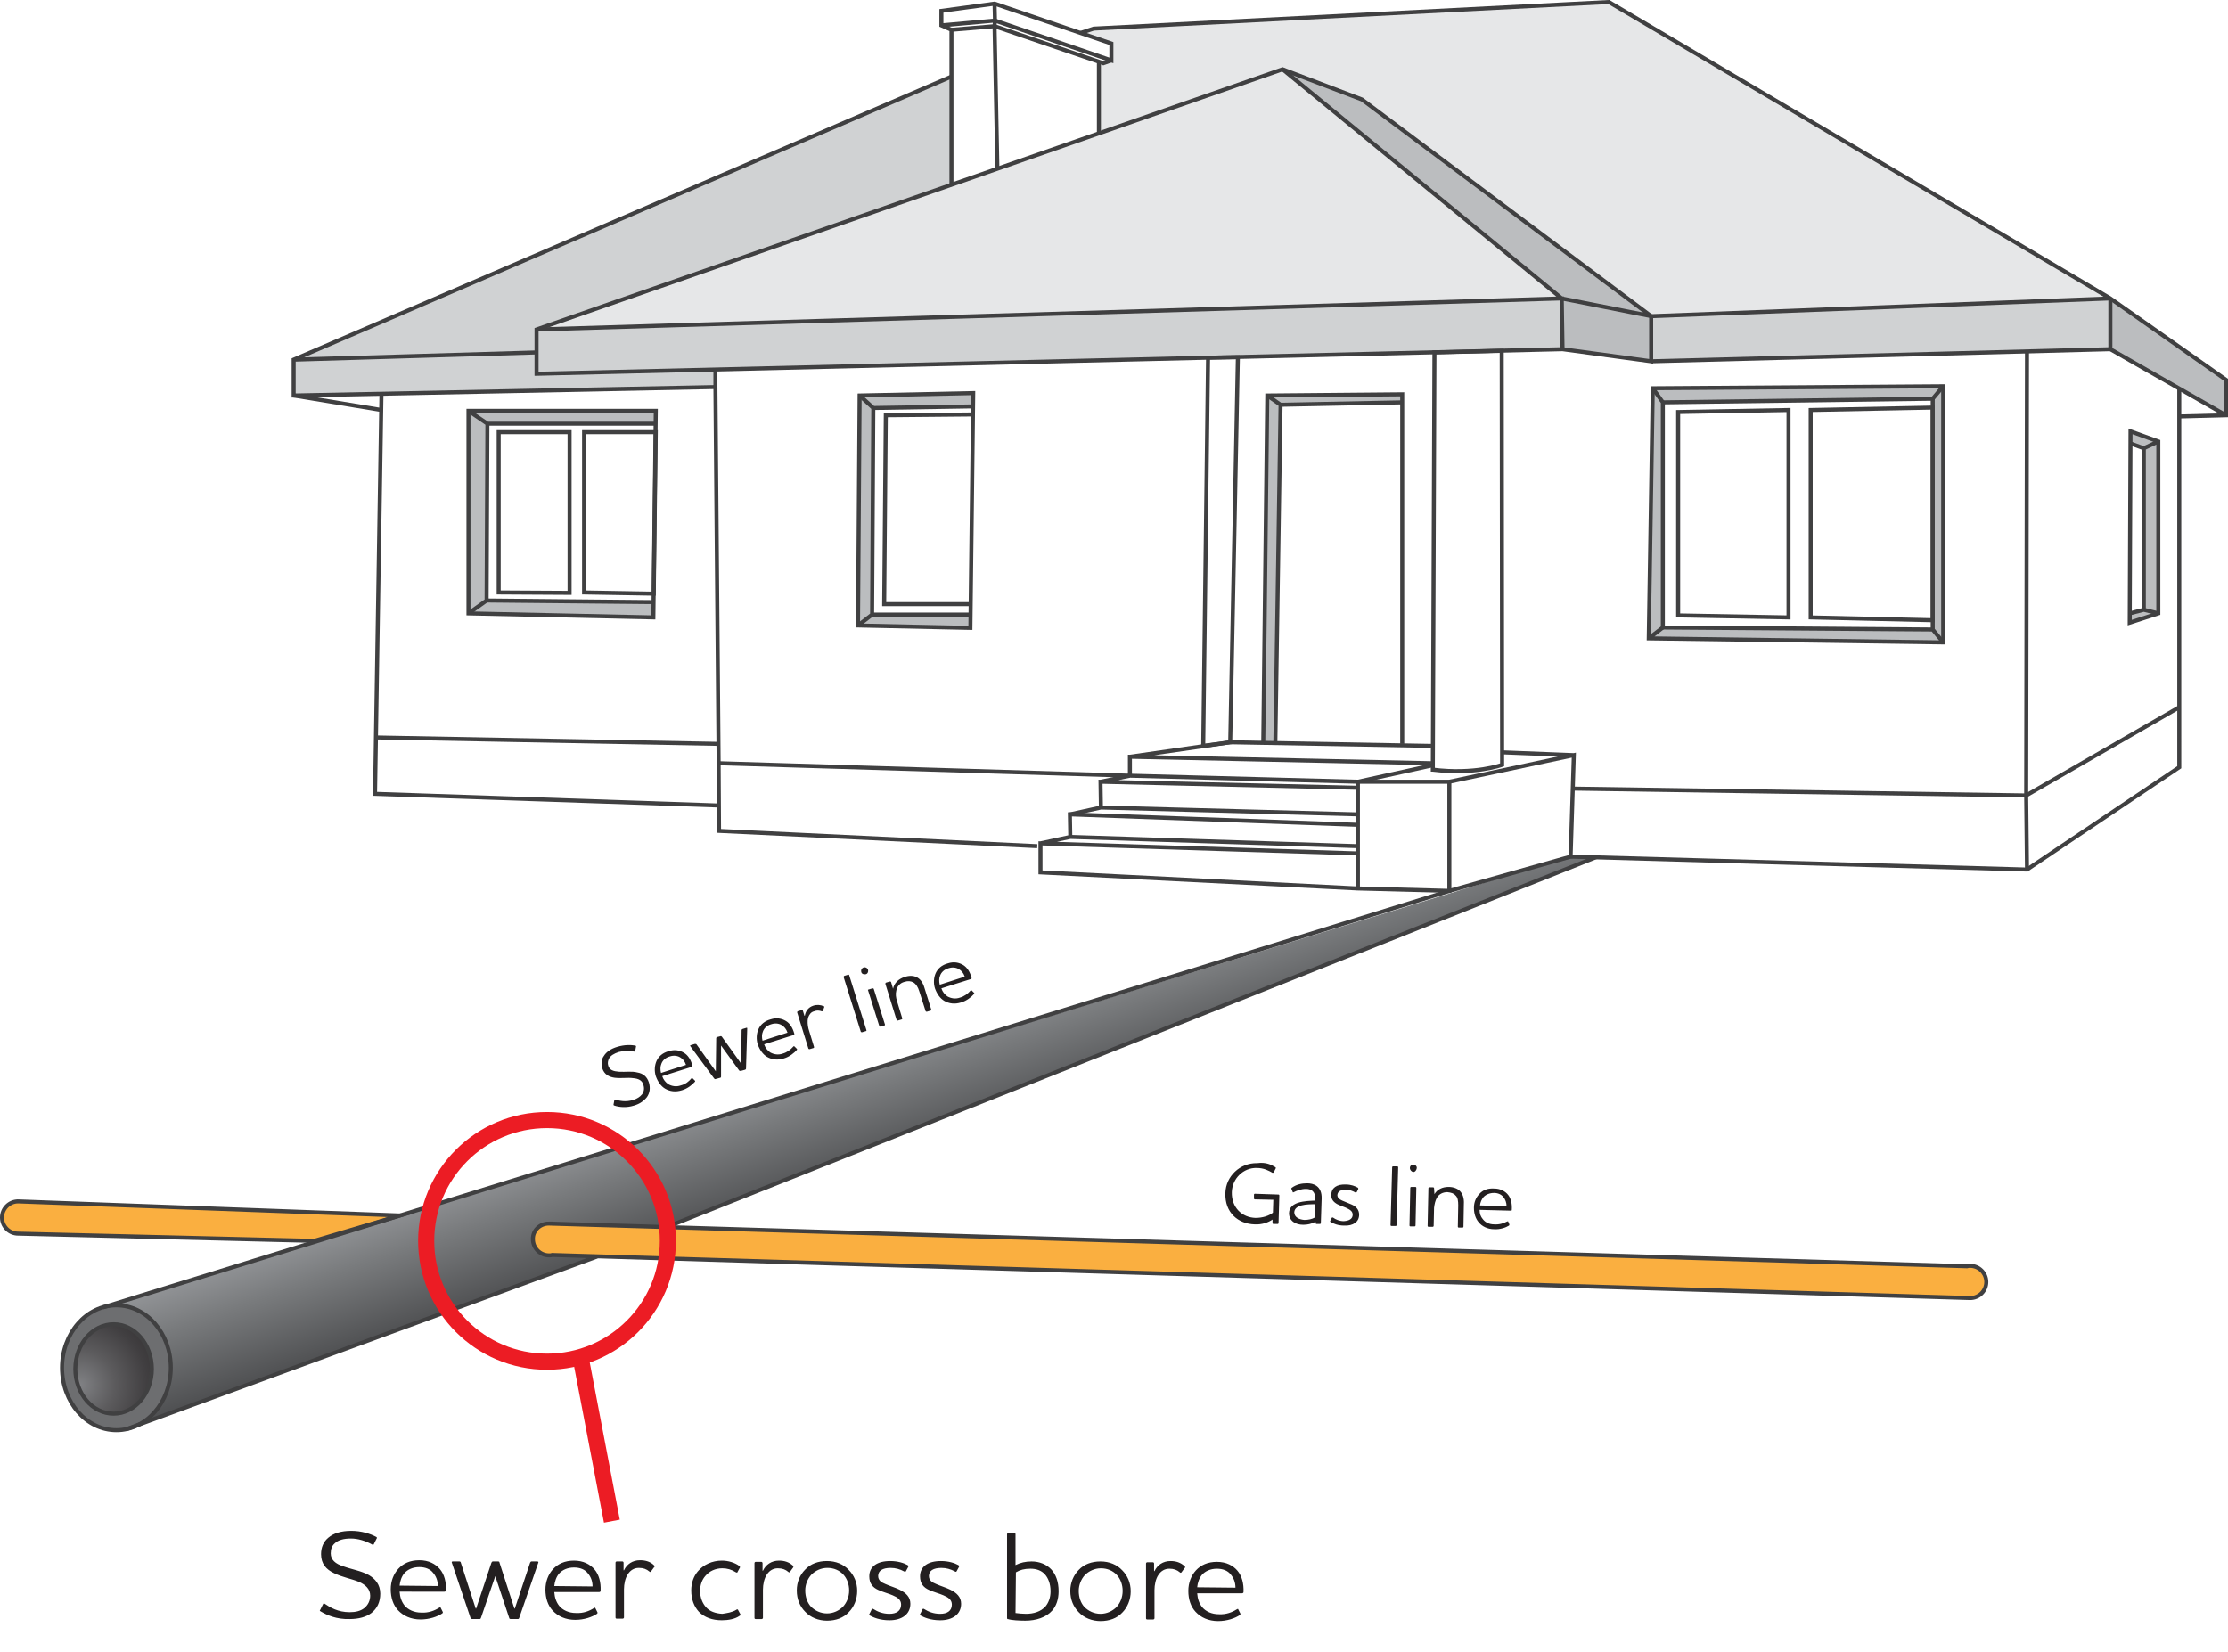<svg xmlns="http://www.w3.org/2000/svg" viewBox="0 0 553.1 410.1">
	<style>
		.st3{stroke:#404041;stroke-miterlimit:10;fill:none}.st4{fill:#bbbdbf}.st5{fill:#d0d2d3}.st6{fill:#e6e7e8}.st9{fill:none;stroke:#ec1c24;stroke-width:4;stroke-miterlimit:10}
	</style>
	<linearGradient id="a1" x1="217.944" x2="208.025" y1="290.504" y2="261.695" gradientUnits="userSpaceOnUse">
		<stop offset="0" stop-color="#4E4F51"/>
		<stop offset=".65" stop-color="#797B7D"/>
		<stop offset="1" stop-color="#929497"/>
	</linearGradient>
	<path fill="url(#a1)" d="m26.7 324.1 8.7 29.3 112-41.4 248-99.2-5.8-.1z"/>
	<ellipse cx="28.9" cy="339.6" fill="#6d6e70" stroke="#404041" stroke-miterlimit="10" rx="13.5" ry="15.5"/>
	<path fill="#faaf40" stroke="#404041" stroke-miterlimit="10" d="M136.2 303.8h.2l351.9 10.6c.3-.1.5-.1.8-.1 2.2 0 4 1.8 4 4s-1.8 4-4 4l-352-10.7c-.3.1-.5.1-.8.1-2.2 0-4-1.8-4-4-.1-2.1 1.7-3.9 3.9-3.9zM4.5 298.3l94.8 3.5-21.3 6.3-73.5-1.8c-2.2 0-4-1.8-4-4s1.8-4 4-4z"/>
	<path d="M148.2 312 31.5 354.8m364.8-142-230.9 91.9M25.6 324.6l334.2-103.4" class="st3"/>
	<path d="M523.9 74.1v12.6l28.7 16.4v-8.8z" class="st4"/>
	<path d="M72.9 89.3v8.9l104.7-2.1v-4.3l210.3-5.1 22 3 114-3V74.1l-114 4.4-22.2-4.4-254.5 7.7v5.7z" class="st5"/>
	<path d="m528.9 110.1 3.3 1.2 3.6-1.7-6.9-2.5zm-.2 42.2 3.3-.9 3.5.8-6.8 2.4zm3.5-41-.2 40.1 3.5.8.3-42.6zm-49.8-15.4-2.6 3.1-67 .9-2.3-3.2zm-2.8 60.4-66.8-.5-3.5 2.7 72.9.7z" class="st4"/>
	<path d="m479.8 99-.2 57.3 2.6 2.9.2-63.3zm-70.5 59.5 3.5-2.7V99.9l-2.3-3.2zm-94.7-60.3 3.3 2.3 30.2-.6v-2z" class="st4"/>
	<path d="m314.6 98.2 3.3 2.3-1.3 84.1-3-.1zM241 152.6h-24.5l-3.5 2.7 27.9.6z" class="st4"/>
	<path d="m213.4 98.2-.4 57.1 3.5-2.7.3-51.3zm0 0 3.4 3.1 24.8-.4v-3.3zm-92.6 50.9 41.5.4-.1 3.8-45.9-1zm-4.5-47.1h46.5v3.2H121zm0 0 4.7 3.2-.2 43.9-4.5 3.2zm202.1-84.8 69.3 56.9.2 12.6 22 3V78.5l-71.8-53.8z" class="st4"/>
	<path d="M318.4 17.2 134.1 81.8l253.6-7.7z" class="st6"/>
	<path d="m268.8 8.4 7.1 2.4V15l-2 .7-1.1-.3v17.7l45.6-15.9 19.7 7.5 71.8 53.8 114-4.4L399.4.5 271.5 7.1z" class="st6"/>
	<path d="M236.2 19v26.9l-103 35.9v5.7l-59.7 1.7z" class="st5"/>
	<path d="M409.9 89.7V78.5l-71.8-53.8-19.7-7.5-185.2 64.6v11l254.7-6.1z" class="st3"/>
	<path d="m318.4 17.2 69.3 56.9 22.2 4.4 114-4.4m-136 12.6-.2-12.6-254.5 7.7m390.7 4.9-114 3" class="st3"/>
	<path d="m268.2 8.2 3.3-1.1L399.4.5l124.5 73.6 28.7 20.2v8.8l-11.6.3M177.6 91.8v4.3L72.9 98.2v-8.9L236.2 19m-103 68.5-60.3 1.8" class="st3"/>
	<path d="M523.9 74.1v12.6l28.7 16.4M236.2 45.9V7.4l-2.5-1.1V2.7L246.9.9l29 9.9V15L247 5.1l-13.3 1.2" class="st3"/>
	<path d="m275.9 15-2 .7-27-9.2" class="st3"/>
	<path d="m246.9.9.1 4.2-.1 1.4-10.7.9m10.7-.9.7 35.4m25.2-26.5v17.7M72.9 98.2l21.8 3.6m0-4.2-1.6 99.5 85.4 2.9" class="st3"/>
	<path d="m177.6 96.1.8 93.4.1 16.8 79 3.8m23-17.5-102.1-3.1m-85.1-6.4 85 1.6m211.6 28 113.3 3.2 37.8-25.4V96.4" class="st3"/>
	<path d="m390.3 195.8 112.7 1.7 38-21.9" class="st3"/>
	<path d="m503.2 215.9-.2-18.4.2-110.2M116.3 102h46.5l-.6 51.3-45.9-1z" class="st3"/>
	<path d="m116.3 102 4.7 3.2h41.8m-.5 44.3-41.5-.4-4.5 3.2m4.7-47.1-.2 43.9m3-41.8v39.8l17.6.1v-39.9zm21.2 0v39.8l17.3.3.5-40.1zm96 42.7h-21.5l.4-46.9 21.7-.2" class="st3"/>
	<path d="m241.6 97.6-28.2.6-.4 57.1 27.9.6z" class="st3"/>
	<path d="m241.6 100.9-24.8.4-3.4-3.1m-.4 57.1 3.5-2.7H241m-24.2-51.3-.3 51.3m120.6 59.3-78.8-2.5v7.2l78.8 4m-78.8-11.2 7.4-1.6 71.4 2.3m-71.4-2.3-.1-5.6 71.5 2.6m0-10.7h22.7v27.1l-22.7-.6z" class="st3"/>
	<path d="m359.8 194.1 30.9-6.6-.8 25.2-30.1 8.5m-4.1-31.2-18.6 4.1-56.6-1.5-7.3 1.5m99.7-7.3 17.8.7m-53.6 14.7-63.8-1.7-7.7 1.7m71.5-6.6-63.9-1.5.1 6.4" class="st3"/>
	<path d="m355.3 189.5-74.8-1.6v4.7m74.8-7.4-49.9-.9-24.9 3.6m129.8-91.5-1 62.1 73.1 1V95.9zm2.5 59.4-3.5 2.7z" class="st3"/>
	<path d="m482.4 95.9-2.6 3.1-67 .9" class="st3"/>
	<path d="m482.4 159.5-2.6-3.2-67-.5V99.9l-2.5-3.5m69.5 2.6v57.3" class="st3"/>
	<path d="M416.6 102.3v50.5l27.4.5v-51.5zm32.9-.5v51.5l30.3.7v-52.8zm79.4 5.3-.2 47.5 7.1-2.3v-42.7z" class="st3"/>
	<path d="m528.7 152.3 3.5-.9v-40.1l-3.3-1.2m3.3 1.2 3.6-1.7m-3.6 41.8 3.6.9m-237.1 32.9 1.2-96.4 7.4-.1-1.9 95.6zm49.4-.5V97.9l-33.5.3-1 86.3" class="st3"/>
	<path d="m316.6 184.6 1.3-84.1-3.3-2.3m33.5 1.7-30.2.6m37.8 90.6.4-103.6 16.7-.4.1 102.8s-6.7 2.5-17.2 1.2z" class="st3"/>
	<radialGradient id="a2" cx="19.863" cy="343.813" r="28.676" gradientUnits="userSpaceOnUse">
		<stop offset="0" stop-color="#808184"/>
		<stop offset=".299" stop-color="#5C5B5D"/>
		<stop offset=".579" stop-color="#413F41"/>
		<stop offset=".822" stop-color="#312E2F"/>
		<stop offset="1" stop-color="#2B2829"/>
	</radialGradient>
	<ellipse cx="28.2" cy="339.9" fill="url(#a2)" stroke="#404041" stroke-miterlimit="10" rx="9.5" ry="11.1"/>
	<path fill="#231f20" d="M152.5 274.5c-.1 0-.2-.1-.2-.2l.2-1.1c0-.1.1-.2.2-.2 1 .3 2.6.7 4.5.1 1-.3 1.7-.8 2.2-1.4q.75-1.05.3-2.4c-.3-1.1-1.3-1.5-2.5-1.6-1.4-.2-2.8.1-4.6-.1-1.4-.2-2.6-.8-3.1-2.4-.3-1.1-.2-2.2.4-3 .6-1 1.7-1.8 3.4-2.3s3.2-.5 4.4-.3c.1 0 .2.1.2.2l-.2 1.1c0 .1-.1.2-.3.2-1.2-.3-2.6-.2-3.8.1-1.2.4-2 .9-2.4 1.6-.3.6-.4 1.2-.2 1.8.3 1.1 1.3 1.4 2.7 1.5 1.6.1 3.1-.2 4.6.2 1.2.2 2.3.9 2.8 2.5.4 1.4.2 2.6-.5 3.6-.7.9-1.8 1.7-3.2 2.1-1.9.6-3.7.4-4.9 0m19.1-6.7c.1-.2.2-.1.3-.1l.6.6q.15.15 0 .3c-.6.7-1.8 1.7-3.2 2.1-1.6.5-3 .3-4.2-.4-1-.6-1.8-1.7-2.3-3.1-.4-1.3-.3-2.7.2-3.8s1.5-2 3-2.4c1.5-.5 2.8-.2 3.8.4s1.7 1.7 2.1 3.2c0 .1 0 .3-.2.3l-7.3 2.3c.3.9.8 1.5 1.5 2 .9.5 2 .7 3.1.3 1.2-.3 2-1 2.6-1.7m-1.3-3.4c-.3-.9-.8-1.5-1.5-1.9s-1.6-.5-2.5-.2c-1.1.3-1.8 1-2.1 1.8-.3.7-.3 1.5-.1 2.3zm8.7 2.9c0 .2-.1.3-.2.3l-1.1.3c-.2.1-.3 0-.4-.1l-5.9-8c-.1-.1-.1-.3.1-.3l1-.3c.1 0 .3 0 .4.1l4.8 6.7.1-8.2c0-.2.1-.2.2-.3l.8-.2c.2-.1.3 0 .4.1l4.8 6.7.1-8.3c0-.2.1-.2.2-.3l1-.3c.2-.1.2.1.2.2l-.3 9.9c0 .2-.1.2-.2.3l-1.1.3c-.1 0-.3 0-.4-.1l-4.5-6.2zm17.9-7.4c.1-.2.2-.1.3-.1l.6.6q.15.15 0 .3c-.6.7-1.8 1.7-3.2 2.1-1.6.5-3 .3-4.2-.4-1-.6-1.8-1.7-2.3-3.1-.4-1.3-.3-2.7.2-3.8s1.5-2 3-2.4c1.5-.5 2.8-.2 3.8.4s1.7 1.7 2.1 3.2c0 .1 0 .3-.2.3l-7.3 2.3c.3.9.8 1.5 1.5 2 .9.5 2 .7 3.1.3 1.1-.3 2-1 2.6-1.7m-1.4-3.5c-.3-.9-.8-1.5-1.5-1.9s-1.6-.5-2.5-.2c-1.1.3-1.8 1-2.1 1.8-.3.7-.3 1.5-.1 2.3zm9.1-6.3-.3.9c0 .1-.1.1-.3.1-.6-.2-1.2-.3-1.9 0-.8.2-1.2.8-1.5 1.6-.2.8-.1 1.9.1 2.7l1.4 4.6c0 .1-.1.2-.1.2l-1 .3c-.1 0-.2 0-.3-.1l-2.8-9c0-.1 0-.2.1-.3l1-.3c.1 0 .2 0 .3.1l.4 1.3h.1c.2-1.2.9-2.1 2.1-2.5.9-.3 1.8-.2 2.5.1.3.1.3.2.2.3m5-7.8 1-.3c.1 0 .2 0 .2.1l4.3 13.7c0 .1 0 .2-.1.2l-1 .3c-.1 0-.2 0-.3-.1l-4.3-13.7c.1 0 .1-.2.2-.2m4.2-1c-.1-.5.1-.9.6-1.1.5-.1.9.1 1.1.6.1.5-.1 1-.6 1.1s-1-.1-1.1-.6m1.8 4.4 1-.3c.1 0 .2 0 .3.1l2.8 8.9c0 .1 0 .2-.1.2l-1 .3c-.1 0-.2 0-.3-.1l-2.8-8.9c-.1-.1 0-.2.1-.2m6.1-.2c.3-1.4 1.3-2.4 2.8-2.9 1.1-.4 2.2-.4 3 0 .9.4 1.6 1.3 2 2.7l1.7 5.4c0 .1 0 .2-.1.2l-1 .3c-.1 0-.2 0-.3-.1l-1.6-5c-.3-1-.8-1.8-1.5-2.2-.6-.3-1.3-.4-2.2-.1-1.1.3-1.8 1.1-2 2.2-.2.8-.1 1.7.2 2.6l1.3 4.3c0 .1-.1.2-.1.2l-1 .3c-.1 0-.2 0-.3-.1l-2.8-9c0-.1 0-.2.1-.3l1-.3c.1 0 .2 0 .3.1zm19.2.5c.1-.2.2-.1.3-.1l.6.6q.15.15 0 .3c-.6.7-1.8 1.7-3.2 2.1-1.6.5-3 .3-4.2-.4-1-.6-1.8-1.7-2.3-3.1-.4-1.3-.3-2.7.2-3.8s1.5-2 3-2.4c1.5-.5 2.8-.2 3.8.4s1.7 1.7 2.1 3.2c0 .1 0 .3-.2.3l-7.3 2.3c.3.9.8 1.5 1.5 2 .9.5 2 .7 3.1.3 1.1-.3 2-1 2.6-1.7m-1.4-3.5c-.3-.9-.8-1.5-1.5-1.9s-1.6-.5-2.5-.2c-1.1.3-1.8 1-2.1 1.8-.3.7-.3 1.5-.1 2.3zm77.1 47.3c.1.1.2.2.1.3l-.5 1c-.1.1-.2.1-.3.1-.9-.5-2.1-1.2-3.9-1.2-3.3-.1-6.1 2.6-6.2 6-.1 3.8 2.5 6.3 5.9 6.4 1.7 0 3.3-.5 4.3-1.3l.1-3.2-4.6-.1c-.1 0-.2-.1-.2-.2v-1c0-.1.1-.2.2-.2l5.9.2c.1 0 .2.1.2.2l-.2 6.9c0 .1-.1.2-.2.2h-1.1c-.1 0-.2-.1-.2-.2v-.9c-1 .7-2.6 1.3-4.4 1.2-4.1-.1-7.5-2.9-7.3-7.8.1-4.1 3.6-7.5 7.9-7.4 2.2-.3 3.5.4 4.5 1m7.9 4c1.5 0 3.7.6 3.6 3.8l-.2 6.1c0 .1-.1.2-.2.2h-.9c-.1 0-.2-.1-.2-.2v-.3h-.1c-1 .5-1.9.7-3 .7-1.8 0-3.5-.9-3.5-2.9.1-2.9 4.1-3 6.5-3.1v-.3c.1-2.1-1.1-2.6-2.3-2.6s-2.2.4-3 .8c-.2.1-.3.1-.3-.1l-.3-.7c-.1-.1 0-.2.1-.3 1.1-.8 2.4-1.1 3.8-1.1m1.9 8.5.1-3.3c-2.1 0-5.1.1-5.2 2 0 1.3 1.3 1.8 2.5 1.9 1 0 1.9-.2 2.6-.6m9.4-.7c0-.8-.6-1.2-1.4-1.6-.6-.3-1.6-.6-2.4-1-.9-.5-1.6-1.2-1.5-2.4 0-1.6 1.3-2.6 3.6-2.5 1.3 0 2.3.4 3 .8.1.1.1.2.1.3l-.4.8c-.1.1-.2.1-.3.1-.7-.4-1.5-.7-2.3-.7-1.4 0-2.1.4-2.2 1.3 0 .7.5 1.1 1.2 1.4s1.7.7 2.4 1c1.1.5 1.8 1.3 1.8 2.5 0 1.8-1.5 2.8-3.7 2.7-1.6 0-2.7-.5-3.4-.9-.1-.1-.1-.1-.1-.2l.4-.8c0-.1.1-.1.3-.1.7.5 1.6.9 2.7.9 1.4-.1 2.2-.6 2.2-1.6m10-12h1.1c.1 0 .2.1.2.2l-.4 14.4c0 .1-.1.2-.2.2h-1.1c-.1 0-.2-.1-.2-.2l.4-14.4c0-.1.1-.2.2-.2m4.5 5.1h1.1c.1 0 .2.1.2.2l-.2 9.4c0 .1-.1.2-.2.2h-1.1c-.1 0-.2-.1-.2-.2l.2-9.4c0-.1.1-.2.2-.2m-.3-4.7c0-.5.4-.9.9-.8.5 0 .9.4.8.9s-.4.9-.9.9c-.4-.1-.8-.5-.8-1m6.1 6.5c.7-1.2 2-1.8 3.5-1.8 1.2 0 2.2.4 2.8 1 .7.7 1.1 1.8 1 3.3l-.1 5.6c0 .1-.1.2-.2.2h-1c-.1 0-.2-.1-.2-.2l.1-5.3c0-1.1-.1-2-.7-2.5-.4-.5-1.1-.7-2-.8-1.1 0-2.1.5-2.6 1.4-.4.7-.6 1.6-.7 2.5l-.1 4.5c0 .1-.1.2-.2.2h-1.1c-.1 0-.2-.1-.2-.2l.2-9.4c0-.1.1-.2.2-.2h1c.1 0 .2.1.2.2zm18 6.8q.3-.15.3 0l.3.7c0 .1 0 .2-.1.3-.8.5-2.2 1-3.7.9-1.6 0-3-.7-3.8-1.7-.8-.9-1.2-2.2-1.2-3.6s.5-2.6 1.4-3.5c.8-.9 2-1.4 3.6-1.3 1.6 0 2.8.7 3.5 1.6s1 2.2.9 3.7c0 .2-.1.2-.3.2l-7.7-.2c0 1 .3 1.7.8 2.3.6.8 1.6 1.3 2.8 1.3 1.4.1 2.4-.3 3.2-.7m-.1-3.8c0-.9-.3-1.7-.8-2.3s-1.3-1-2.3-1c-1.1 0-2 .4-2.6 1q-.75.9-.9 2.1zM79.6 400.1c-.2-.1-.3-.2-.1-.4l.7-1.4c.1-.2.2-.3.4-.1 1.3.9 3.3 2.1 6.2 2.1 1.5 0 2.7-.3 3.6-1 1-.8 1.5-1.9 1.5-3.1 0-1.7-1.2-2.7-2.7-3.4-1.9-.8-4-1.1-6.3-2.2-1.9-.9-3.2-2.3-3.2-4.7 0-1.7.6-3.1 1.8-4.1 1.3-1.1 3.2-1.7 5.7-1.7s4.7.7 6.2 1.5c.2.1.2.3.1.4l-.7 1.4c-.1.2-.2.2-.4.1-1.6-.9-3.5-1.5-5.3-1.5s-3.2.4-4 1.2c-.7.6-1 1.4-1 2.5 0 1.6 1.2 2.6 3.1 3.2 2.2.8 4.4 1.1 6.4 2.2 1.5.9 2.8 2.3 2.8 4.6 0 2.1-.8 3.7-2.2 4.8-1.3 1-3.2 1.5-5.4 1.5-3.3.1-5.7-1-7.2-1.9m29.4-.9c.3-.2.4-.1.4 0l.5 1c.1.2 0 .3-.1.4-1.2.8-3.2 1.5-5.4 1.5-2.4 0-4.3-.9-5.6-2.3-1.2-1.3-1.8-3.1-1.8-5.2 0-2 .7-3.8 1.9-5.1s2.9-2.1 5.2-2.1 4 .9 5.1 2.2 1.6 3.2 1.5 5.3c0 .2-.2.3-.4.3H99.2c.1 1.4.5 2.5 1.2 3.4.9 1.1 2.4 1.8 4.2 1.8 1.8.1 3.3-.5 4.4-1.2m-.3-5.4c0-1.4-.5-2.5-1.2-3.3-.7-.9-1.9-1.4-3.4-1.4-1.6 0-2.9.6-3.7 1.5-.7.8-1.1 2-1.2 3.1zm10.7 7.9c-.1.3-.2.3-.5.3h-1.6c-.3 0-.4-.1-.5-.3l-4.6-13.6c-.1-.2-.1-.4.2-.4h1.6c.2 0 .4.1.4.3l3.7 11.4h.1L122 388c.1-.2.2-.3.4-.3h1.2c.3 0 .4.1.4.3l3.7 11.4h.1l3.8-11.4c.1-.2.2-.3.4-.3h1.4c.3 0 .3.3.2.4l-4.7 13.6c-.1.3-.2.3-.5.3h-1.6c-.2 0-.4-.1-.4-.3l-3.5-10.5h.1zm28-2.4c.3-.2.4-.1.4 0l.5 1c.1.2 0 .3-.1.4-1.2.8-3.2 1.5-5.4 1.5-2.4 0-4.3-.9-5.6-2.3-1.2-1.3-1.8-3.1-1.8-5.2 0-2 .7-3.8 1.9-5.1s2.9-2.1 5.2-2.1 4 .9 5.1 2.2 1.6 3.2 1.5 5.3c0 .2-.2.3-.4.3h-11.1c.1 1.4.5 2.5 1.2 3.4.9 1.1 2.4 1.8 4.2 1.8 1.8.1 3.3-.5 4.4-1.2m-.3-5.4c0-1.4-.5-2.5-1.2-3.3-.7-.9-1.9-1.4-3.4-1.4-1.6 0-2.9.6-3.7 1.5-.7.8-1.1 2-1.2 3.1zm15.3-4.8-.8 1.1c-.1.1-.2.2-.4 0-.7-.6-1.5-.9-2.6-.9-1.2 0-2.1.6-2.7 1.5-.7 1-1 2.5-1 3.8v7c0 .2-.2.3-.3.3h-1.5q-.3 0-.3-.3V388c0-.2.2-.3.3-.3h1.4c.2 0 .3.2.3.3v1.9h.1c.7-1.5 2.1-2.5 4-2.5 1.4 0 2.6.4 3.4 1.2.3.2.3.4.1.5m20.4 10.6c.2-.2.3-.1.4 0l.6 1.1c.1.2 0 .3-.2.4-1.1.8-2.8 1.1-4.4 1.1q-3.6 0-5.7-2.1c-1.2-1.3-1.9-3.1-1.9-5.3 0-1.9.6-3.5 1.6-4.7 1.4-1.7 3.6-2.7 6-2.7 1.6 0 3.2.5 4.3 1.3.2.1.2.2.2.4l-.6 1.1c0 .2-.2.2-.4.1-1.1-.7-2.2-1-3.4-1-1.7 0-3.2.7-4.2 1.9-.8.9-1.3 2.2-1.3 3.7 0 1.7.6 3.1 1.5 4.1s2.3 1.5 4 1.6c1.2-.2 2.3-.3 3.5-1m14.1-10.5-.8 1.1c-.1.1-.2.2-.4 0-.7-.6-1.5-.9-2.6-.9-1.2 0-2.1.6-2.7 1.5-.7 1-1 2.5-1 3.8v7c0 .2-.2.3-.3.3h-1.5q-.3 0-.3-.3v-13.6c0-.2.2-.3.3-.3h1.4c.2 0 .3.2.3.3v1.9h.1c.7-1.5 2.1-2.5 4-2.5 1.4 0 2.5.4 3.4 1.2.2.2.2.3.1.5m3 .5c1.3-1.4 3.2-2.1 5.4-2.1s4.1.8 5.4 2.2c1.3 1.3 2.1 3.1 2.1 5.2s-.8 4-2.1 5.3c-1.3 1.4-3.2 2.1-5.4 2.1-2.1 0-4.1-.8-5.4-2.2-1.3-1.3-2.1-3.1-2.1-5.3 0-2.1.8-3.9 2.1-5.2m1.4 9.2c1 1 2.4 1.7 4 1.7s3-.7 4-1.7c.9-1 1.5-2.4 1.5-4 0-1.5-.5-2.9-1.4-3.9-1-1.1-2.4-1.7-4-1.7s-3 .7-4 1.7c-.9 1-1.5 2.4-1.5 3.9 0 1.6.5 3 1.4 4m22.4-.5c0-1.2-.9-1.8-2.1-2.3-.9-.4-2.4-.8-3.5-1.3-1.4-.6-2.3-1.6-2.3-3.4 0-2.4 1.9-3.8 5.2-3.8 1.9 0 3.4.5 4.3 1 .2.1.2.3.2.4l-.6 1.1c-.1.2-.2.2-.4.1-1.1-.6-2.2-.9-3.4-.9-2 0-3.1.7-3.1 2 0 1.1.8 1.6 1.8 2 1.1.5 2.5.9 3.5 1.4 1.6.8 2.7 1.8 2.7 3.5 0 2.6-2.1 4.1-5.2 4.1-2.4 0-4-.7-4.9-1.2-.2-.1-.2-.2-.1-.3l.6-1.2c.1-.2.2-.2.4-.1 1.1.7 2.4 1.2 4 1.2 1.7 0 2.9-.7 2.9-2.3m12.6 0c0-1.2-.9-1.8-2.1-2.3-.9-.4-2.4-.8-3.5-1.3-1.4-.6-2.3-1.6-2.3-3.4 0-2.4 1.9-3.8 5.2-3.8 1.9 0 3.4.5 4.3 1 .2.1.2.3.2.4l-.6 1.1c-.1.2-.2.2-.4.1-1.1-.6-2.2-.9-3.4-.9-2 0-3.1.7-3.1 2 0 1.1.8 1.6 1.8 2 1.1.5 2.5.9 3.5 1.4 1.6.8 2.7 1.8 2.7 3.5 0 2.6-2.1 4.1-5.2 4.1-2.4 0-4-.7-4.9-1.2-.2-.1-.2-.2-.1-.3l.6-1.2c.1-.2.2-.2.4-.1 1.1.7 2.4 1.2 4 1.2 1.7 0 2.9-.7 2.9-2.3m13.7 3.3v-20.8c0-.1.2-.3.3-.3h1.5c.2 0 .3.2.3.3v7.7c1.2-.6 2.5-.9 4-.9 1.9 0 3.7.7 4.9 2 1.1 1.2 1.8 3 1.8 5.4 0 2-.6 3.7-1.6 4.8-1.5 1.7-4 2.5-6.7 2.5-1.4 0-3.4-.1-4.3-.4-.1.1-.2-.1-.2-.3m2.1-1.2c.7.1 1.8.2 2.6.2 1.8 0 3.7-.5 4.9-1.9.7-.9 1.2-2.1 1.2-3.7 0-1.9-.6-3.3-1.4-4.2-.9-1-2.2-1.4-3.6-1.4-1.5 0-2.6.3-3.6.9zm15.7-10.7c1.3-1.4 3.2-2.1 5.4-2.1s4.1.8 5.4 2.2c1.3 1.3 2.1 3.1 2.1 5.2s-.8 4-2.1 5.3c-1.3 1.4-3.2 2.1-5.4 2.1-2.1 0-4.1-.8-5.4-2.2-1.3-1.3-2.1-3.1-2.1-5.3 0-2 .8-3.9 2.1-5.2m1.4 9.2c1 1 2.4 1.7 4 1.7s3-.7 4-1.7c.9-1 1.5-2.4 1.5-4 0-1.5-.5-2.9-1.4-3.9-1-1.1-2.4-1.7-4-1.7s-3 .7-4 1.7c-.9 1-1.5 2.4-1.5 3.9 0 1.6.5 3 1.4 4m24.9-9.7-.8 1.1c-.1.1-.2.2-.4 0-.7-.6-1.5-.9-2.6-.9-1.2 0-2.1.6-2.7 1.5-.7 1-1 2.5-1 3.8v7c0 .2-.2.3-.3.3h-1.5q-.3 0-.3-.3v-13.6c0-.2.2-.3.3-.3h1.4c.2 0 .3.2.3.3v1.9h.1c.7-1.5 2.1-2.5 4-2.5 1.4 0 2.5.4 3.4 1.2.3.3.3.4.1.5m12.9 10.3c.3-.2.4-.1.4 0l.5 1c.1.2 0 .3-.1.4-1.2.8-3.2 1.5-5.4 1.5-2.4 0-4.3-.9-5.6-2.3-1.2-1.3-1.8-3.1-1.8-5.2 0-2 .7-3.8 1.9-5.1s2.9-2.1 5.2-2.1 4 .9 5.1 2.2 1.6 3.2 1.5 5.3c0 .2-.2.3-.4.3h-11.1c.1 1.4.5 2.5 1.2 3.4.9 1.1 2.4 1.8 4.2 1.8 1.8.1 3.3-.5 4.4-1.2m-.3-5.4c0-1.4-.5-2.5-1.2-3.3-.7-.9-1.9-1.4-3.4-1.4-1.6 0-2.9.6-3.7 1.5-.7.8-1.1 2-1.2 3.1z"/>
	<circle cx="135.8" cy="308.1" r="30" class="st9"/>
	<path d="m144.1 336.9 7.8 40.8" class="st9"/>
</svg>
